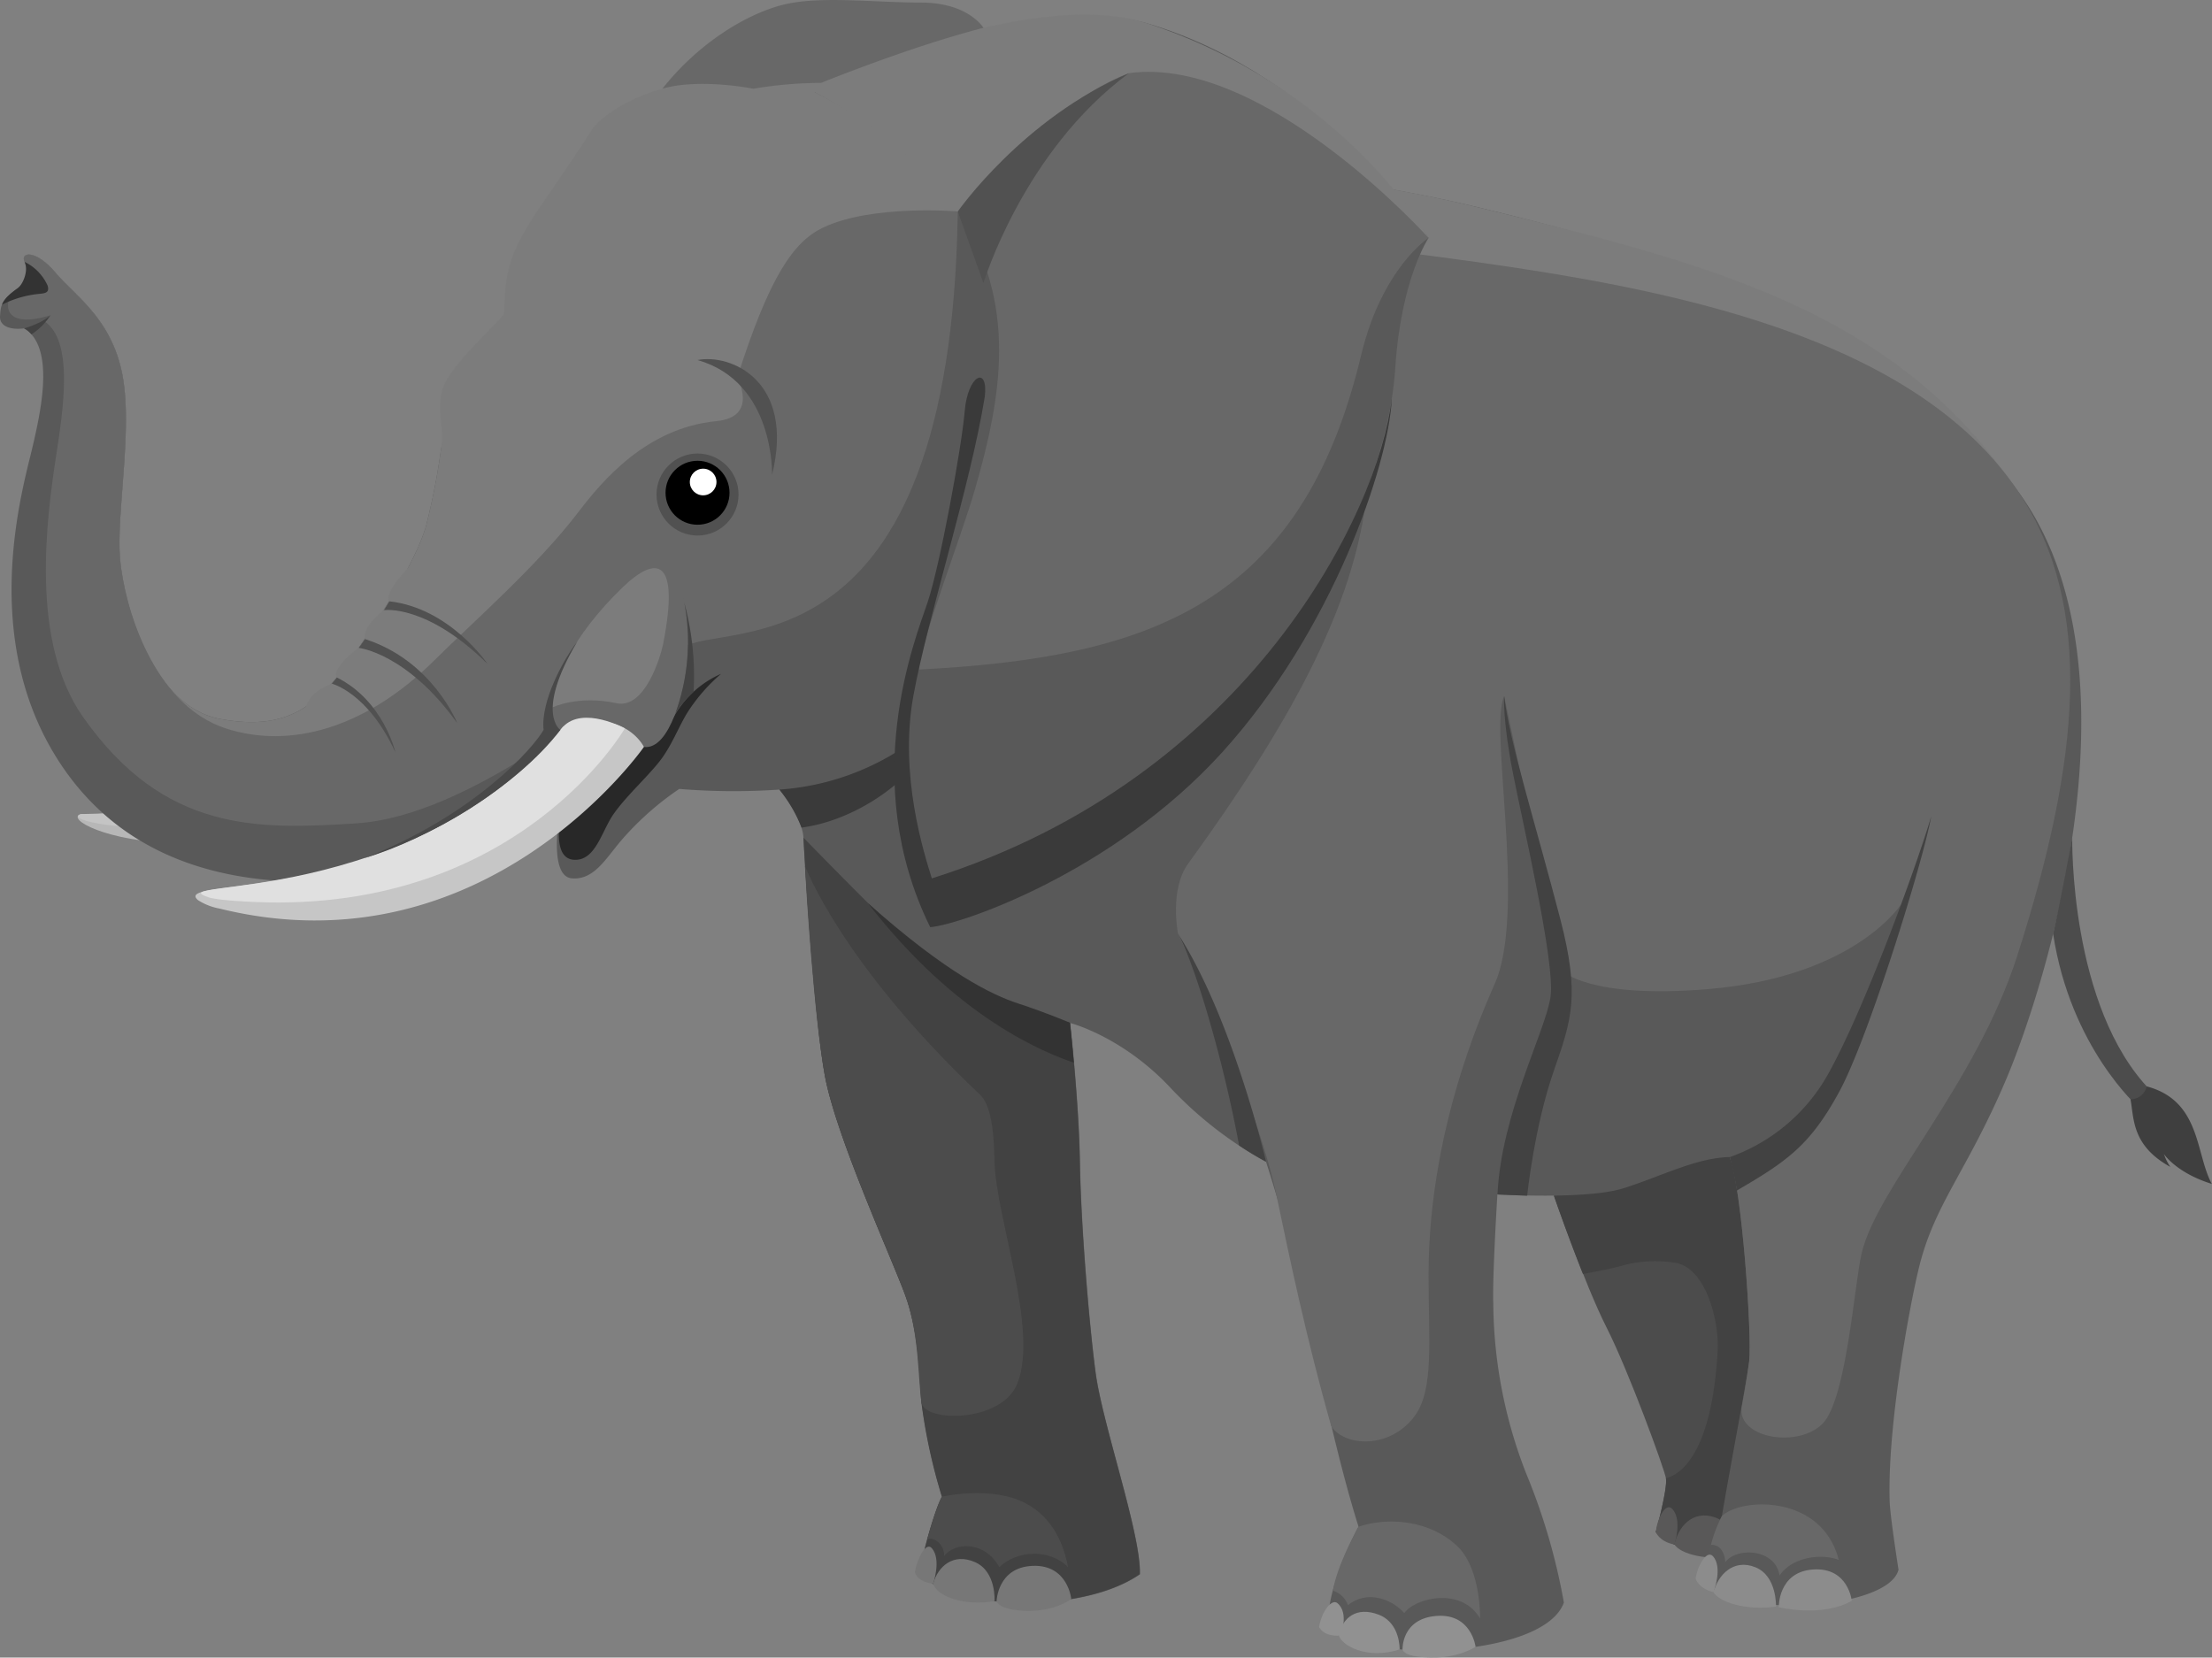 <svg xmlns="http://www.w3.org/2000/svg" width="500" height="374.7" viewBox="0 0 500 374.7">
  <rect x="0" y="0" width="500" height="374.7" fill="#808080" stroke="none"/>
  <defs>
    <style>
      .cls-1 {
        fill: #4c4c4c;
      }

      .cls-2 {
        fill: #424242;
      }

      .cls-3 {
        fill: #595858;
      }

      .cls-4 {
        fill: #b7b7b7;
      }

      .cls-5 {
        fill: #c4c4c4;
      }

      .cls-6 {
        fill: #595959;
      }

      .cls-7 {
        fill: #7c7c7c;
      }

      .cls-8 {
        fill: #686868;
      }

      .cls-9 {
        fill: #333;
      }

      .cls-10 {
        fill: #282828;
      }

      .cls-11 {
        fill: #3a3a3a;
      }

      .cls-12 {
        fill: #515151;
      }

      .cls-13 {
        fill: #fff;
      }

      .cls-14 {
        fill: #777;
      }

      .cls-15 {
        fill: #919191;
      }

      .cls-16 {
        fill: #8c8c8c;
      }

      .cls-17 {
        fill: #c6c6c6;
      }

      .cls-18 {
        fill: #e0e0e0;
      }

      .cls-19 {
        fill: #494949;
      }

      .cls-20 {
        fill: #444;
      }

      .cls-21 {
        fill: #3f3f3f;
      }
    </style>
  </defs>
  <title>Elephant</title>
  <g id="Слой_2" data-name="Слой 2">
    <g id="Lager_1" data-name="Lager 1">
      <g>
        <path class="cls-1" d="M351.27,270.29s6.94,20.08,11.88,29.8,13,31.77,13.42,34.08-2.27,12.16-2.27,12.16,6.47,9,35.5,3.09c3.09-20.82-10.1-94.82-10.1-94.82S368.08,260.54,351.27,270.29Z"/>
        <path class="cls-2" d="M376.56,334.18c0-.22,10.18-.69,11.7-28.92.35-6.57-2.64-18.86-9.77-19.82a28.29,28.29,0,0,0-11.68.62c-2.94.88-9,1.93-9,1.93-3.51-8.81-6.58-17.69-6.58-17.69,16.81-9.75,48.43-15.7,48.43-15.7s13.19,74,10.1,94.82c-29,5.92-35.5-3.09-35.5-3.09S377,336.49,376.56,334.18Z"/>
        <path class="cls-3" d="M392.76,351.64s-.08-6.91-5.14-8.64-8.34,2.22-9.12,6.15C379.78,351.23,385.84,353,392.76,351.64Z"/>
        <path class="cls-3" d="M378.49,349.15s1.87-5.68-.54-8.09c-1.58-1.57-3.5,2.7-3.65,5.27C374.29,346.33,375,348.48,378.49,349.15Z"/>
        <g>
          <path class="cls-4" d="M84.32,164.73s-24.37,21.4-66,19.3C11.12,186,55.38,205.38,105,166.6,92.94,165.57,84.32,164.73,84.32,164.73Z"/>
          <path class="cls-5" d="M84.32,164.73s-26.51,18.83-66,19.3c-7.16,1.94,41.77,11.65,77.05-18.27Z"/>
        </g>
        <path class="cls-6" d="M219.44,31.69s71.68,4.82,113.94,15,94.39,25,123.07,64.78,5.86,111.82-3.09,132.79-16.27,28.07-19.74,42.88c-2.37,10.09-7,35.92-6.48,52.28.12,3.48,2,15.42,2,15.42-2.31,9.25-38,11.1-43.53,2.62a33.17,33.17,0,0,1,3.6-14.74c2.63-15.25,5.64-30.64,6.16-34.93.69-5.78-1.61-39-4.39-46.23-7.56.15-15.66,4.43-24,7.05S338.47,270,338.47,270s-1.16,18.81-.93,24.6a107.53,107.53,0,0,0,7.4,38.4,140.47,140.47,0,0,1,8.56,29.27c-4.63,12.83-46.44,13.64-53.36,5.51-.27-9.68,6.94-22.67,6.94-22.67-5.09-16.17-9.75-38.78-12.11-50-3.24-15.5-8.79-32.46-8.79-32.46a87.61,87.61,0,0,1-21.28-16.4c-11-11.94-23-15-23-15s2,17.61,2.23,31.49,2,35.86,3.55,47.58,10.33,36.63,10,45.57c-13.94,9.64-44.62,7.63-49.64-.5.31-3.7,3.45-14.54,4.91-17a128.36,128.36,0,0,1-4.63-21.28c-.46-5.24-.46-15.58-3.7-24.37S189,256.91,186.47,243.26s-4.63-49.39-4.86-53.9-5.44-10.87-5.44-10.87a150.12,150.12,0,0,1-22.63-.15,66.63,66.63,0,0,0-12.55,11c-3.86,4.32-6.49,9.67-11.74,9.21s-2.93-14.22-2.47-15.61c-3.55,1.85-23.83,13.65-46,15.81S29.08,198,12.42,170.69s-7.56-59.22-5.24-68.94,5.09-23.13-1.62-27.53c-3.62.46-5.71-.69-5.55-2.78s.08-3.39,3.62-6S6,60.67,5.44,58.82s2.78-2.31,7.17,2.89,12.49,10.24,15,22.73-1.39,31.69-.46,42,7.06,33.2,22.67,36.09,22.33-3.35,30.19-14.57,14.46-22.44,16.31-29.15a153.74,153.74,0,0,0,3.35-17.12c.85-5,3.7-7.17,4.86-12.26s9.72-10.49,13-14.34c.46-8-1.47-13.34,6.71-25.22s12.27-15.65,15.5-18c7.19-5.34,14.57-13.19,36.44-3C184.39,27.07,200.24,15.5,219.44,31.69Z"/>
        <path class="cls-2" d="M241.85,231.2s2,17.61,2.23,31.49,2,35.86,3.55,47.58,10.33,36.63,10,45.57c-13.94,9.64-44.62,7.63-49.64-.5.31-3.7,3.45-14.54,4.91-17a128.36,128.36,0,0,1-4.63-21.28c-.46-5.24-.46-15.58-3.7-24.37S189,256.91,186.47,243.26s-4.63-49.39-4.86-53.9c0,0,20.32,20.88,27.37,27.14C218.63,225.06,241.85,231.2,241.85,231.2Z"/>
        <path class="cls-1" d="M209.58,348c1.08-3.89,2.53-8.29,3.35-9.66,0,0,11.2-2.63,19,1.54,6.2,3.29,8.59,9.5,9.49,14.39-4.15-4.29-11.67-3.79-15.54,0-3.41-6.18-10.24-5.55-12.47-2.52C213.48,348.87,210.76,347.25,209.58,348Z"/>
        <path class="cls-1" d="M221.56,247.5c3,2.82,3.12,11.12,3.24,15.11.38,12.94,10,38,5.16,50.16-3.55,8.87-21,8.81-21.67,4.28-.8-5.2-.46-15.58-3.7-24.37S189,256.91,186.47,243.26s-4.3-43.06-4.53-47.57C181.95,195.68,189.94,217.58,221.56,247.5Z"/>
        <path class="cls-7" d="M3.63,65.43C7.18,62.81,6,60.67,5.44,58.82s2.78-2.31,7.17,2.89,12.49,10.24,15,22.73-1.39,31.69-.46,42,7.06,33.2,22.67,36.09,22.33-3.35,30.19-14.57,14.46-22.44,16.31-29.15a153.74,153.74,0,0,0,3.35-17.12c.85-5-.93-8.17.23-13.26s10.72-13.5,14-17.35c.46-8,0-12.37,8.13-24.24s9.62-14.17,11.78-17.56S150.44,15,170.28,20.06c8.21-1.73,30-4.57,49.16,11.63,0,0,71.71,4.71,113.94,15C384.74,59.2,427.29,69.61,454.59,109a34.69,34.69,0,0,1,4.33,9.14H318.41c-5.84-26.59-32.3-55.8-101.9-70.29L185.08,76.57c2,45.09-28.17,55.69-36.69,63.1-13.11,11.41-48.22,35.27-70.43,37.43S36.83,171.31,26.38,151c-7.19-14-3.83-41.44-2.89-56.45C25.34,64.89,3.63,65.43,3.63,65.43Z"/>
        <path class="cls-8" d="M307.08,345.13c7.67-2.54,16.93-.94,22.48,4.55,5.23,5.17,5,16.19,5,16.19-4.28-7.28-14.75-4.62-17.14-1.21a10.7,10.7,0,0,0-6.11-3.47,8,8,0,0,0-6.61,1.67,5.43,5.43,0,0,0-3.4-3.29C302,355.51,304.15,350.55,307.08,345.13Z"/>
        <path class="cls-8" d="M1.89,68.2s-.31-.61,2.16-2.57c3.46-2.74,1.92-5,1.39-6.81s2.78-2.31,7.17,2.89,12.49,10.24,15,22.73-1.39,31.69-.46,42,7.29,32.85,23.94,38.24c14.42,4.67,31.54,0,47-15.32,8.84-8.78,23.4-21.47,32.62-33.57,5.45-7.15,15.45-19.06,31.23-20.59,9.66-.93,4.7-9.83,4.7-9.83C174,62.2,179.48,54.6,186,51.47c11.11-5.32,30.5-3.67,30.5-3.67-1.58,105.93-52.88,92.34-62.25,98.62-17.38,11.64-48,38.07-73.81,39.71-22.27,1.41-43.3,2.08-61.69-24.08-12-17.12-8.27-44.58-6-59.45,1.5-9.88,4-25.64-2.76-30l1.48-1.35C4.11,73.52,1.27,71.59,1.89,68.2Z"/>
        <path class="cls-8" d="M415.62,352.61c-3.86-1.46-10.44-.74-13.36,3.54-1.05-6.25-9.89-6.36-12.28-3,0,0-.07-4-3.23-3.94a29.77,29.77,0,0,1,2.48-6.51C393.73,338.45,411.89,337.89,415.62,352.61Z"/>
        <path class="cls-8" d="M308.29,116.39C310.63,102.3,216.5,47.8,216.5,47.8s65.67,4.13,117,11.4c43.06,6.09,99.34,16.49,122.94,52.27,16.92,25.66,13.85,60.06-.5,104.71-9.31,29-31.66,52.3-35.13,67.1-1.68,7.15-3.41,32.95-8.8,38.5s-18.73,3.45-18.38-3.25c0,0,1.33-7.33,1.74-10.73.69-5.78-1.61-39-4.39-46.23,0,0,20.13,8.18,38.78-57.21,0,0-10.34,16.45-43.65,19.23-27.09,2.26-33-4.16-33-4.16L340,157.35c-3.39,7.32,4.63,46.12-1.54,63.62-1.09,3.08-15.55,31.77-15.55,67.24,0,14.85,1.27,25.88-3.11,31.85-5.55,7.56-15.83,7-18.88,2.36-5.62-19.74-9.52-38.52-12.37-52.13-4.64-22.21-22.27-59.2-22.27-59.2s-2-10,2.31-15.89C292.75,162,304.69,138.07,308.29,116.39Z"/>
        <path class="cls-9" d="M5.56,59.2a10.93,10.93,0,0,1,5.21,5.38c.46,1.58-.53,1.72-1.89,1.85A23.64,23.64,0,0,0,.45,68.87c.63-1.61,2.2-2.73,3.59-3.76C5.25,64.22,6.49,61.07,5.56,59.2Z"/>
        <path class="cls-2" d="M5.42,74.24s4.1-1.14,6-3a14.19,14.19,0,0,1-4.32,4.35A5.3,5.3,0,0,0,5.42,74.24Z"/>
        <path class="cls-10" d="M163,152.32a22.54,22.54,0,0,0-10.43,9.29c-2.53,4.45-8.73,8.72-25.07,19-.35,1.58-3.46,13.32,2.17,13.74,4.9.37,6.27-6.32,8.93-10.19s7-7.82,10-11.45c3.19-3.8,4.66-8.29,6.93-11.86A39.54,39.54,0,0,1,163,152.32Z"/>
        <path class="cls-9" d="M241.85,231.2s-5.24-2.25-11.71-4.36c-5.84-1.91-16.14-6.79-34-22.73,20.33,26.32,40.29,33.92,46.57,36.12C242.33,235.36,241.85,231.2,241.85,231.2Z"/>
        <path class="cls-11" d="M218.05,142.28s-2.51,19.47-15.31,27.65a57.85,57.85,0,0,1-26.57,8.56,31.27,31.27,0,0,1,5,8.59C196,185.19,218.63,170.73,218.05,142.28Z"/>
        <path class="cls-2" d="M391,261.57A41.17,41.17,0,0,0,413.11,243c8.17-14.5,20.05-47,23.44-58.53-1.85,10.33-14.19,50.16-20.82,62.35s-11.9,15.74-23.14,22.31C392.2,266.35,391,261.57,391,261.57Z"/>
        <path class="cls-2" d="M286.18,262.61s-7.52-32.32-19.89-51.51c3.67,6.62,10.11,27.88,13.8,47.85A70,70,0,0,0,286.18,262.61Z"/>
        <path class="cls-2" d="M340,157.35s-.38,5.28,1.93,17.14,9.64,43.09,8.56,50.8-11.15,26.38-12,44.73l6.71.28s1.62-15.7,6.09-28.43c4-11.41,5.83-17,1.43-34C346.82,185.19,341.16,167.53,340,157.35Z"/>
        <path class="cls-12" d="M174.52,107.34s.62-21-16.85-25.95C165.11,79.91,179.76,86,174.52,107.34Z"/>
        <circle class="cls-12" cx="157.67" cy="111.79" r="9.27"/>
        <circle cx="157.67" cy="111.39" r="7.23"/>
        <circle class="cls-13" cx="158.94" cy="108.96" r="3.01"/>
        <path class="cls-14" d="M242.15,361.46s-.75-7.81-8.73-7.49-8.15,8-8.15,8,.25.95,2.15,1.53C230.49,364.45,237.45,364.79,242.15,361.46Z"/>
        <path class="cls-14" d="M224.8,361.95s.46-6.72-4.45-8.84-8.33,1-9.43,4.89C211.71,360.74,217.67,363.17,224.8,361.95Z"/>
        <path class="cls-14" d="M210.92,358s1.93-5.41-.27-8c-1.44-1.7-3.48,2.81-3.84,5.36C206.81,355.35,207.06,357.54,210.92,358Z"/>
        <path class="cls-15" d="M333.54,372.29s-.9-7.63-8.86-7-7.65,7.6-7.65,7.6.19,1.21,3.43,1.6S328.84,375,333.54,372.29Z"/>
        <path class="cls-15" d="M316.37,372.87s.22-6-4.77-7.88-8.05.68-9,4.56C303.09,371.94,308.93,375.25,316.37,372.87Z"/>
        <path class="cls-15" d="M303,369.74s2.07-5.09-.72-7.36c-1.22-1-3.52,1.79-4.11,5.4C298.16,367.79,299,370,303,369.74Z"/>
        <path class="cls-16" d="M418.57,361.87s-.76-7.62-8.73-7.08-7.77,8.53-7.77,8.53S411.89,365.71,418.57,361.87Z"/>
        <path class="cls-16" d="M401.44,363.18s.29-6.91-4.67-8.9-8.44,1.77-9.44,5.65C388.51,362.07,394.46,364.16,401.44,363.18Z"/>
        <path class="cls-16" d="M387.32,359.92s2.17-5.57-.11-8.11c-1.49-1.66-3.63,2.51-3.93,5.07C383.29,356.88,383.85,359.06,387.32,359.92Z"/>
        <g>
          <path class="cls-6" d="M184,20.73S232.24-2.7,259.36,5.29c40,11.78,63.56,48.49,63.56,48.49s-6.2,9.07-7.53,29.37c-2.62,40-40.26,96.29-104.75,115.41-10.15-30.24-4.58-42.06,2.62-62.92,0,0,5.72-14.15,9-25.64C231.14,79.41,236.25,48,184,20.73Z"/>
          <path class="cls-7" d="M182.69,20.06S232.48-3.57,259.36,5.29c44.8,14.77,63.56,48.49,63.56,48.49s-22.78,2-27.48,21.75l-68.17,47.19C236.11,92.14,235,47.31,182.69,20.06Z"/>
          <path class="cls-8" d="M220.36,110.7c6-20.8,9.89-42.15-3.85-62.81.2-.21,20.4-24.58,38.66-31.35,30.54-4.2,67.73,37.24,67.73,37.24s-10.55,6.85-15.25,26.58c-13.46,56.45-48,68.34-100,71C208.68,143.32,217,122.19,220.36,110.7Z"/>
          <path class="cls-8" d="M222.3,6.3S218.95.58,208.14.58s-23.27-1.64-31.62.62S157.67,10,149.72,20.06c8.48-2.46,20.56,0,20.56,0a93.28,93.28,0,0,1,15.33-1.32S205.75,10.52,222.3,6.3Z"/>
        </g>
        <path class="cls-11" d="M314.57,90.29c-2.94,25-31.89,85.55-103.94,108.27-1.84-5.87-7.41-23.4-4.18-41.21S219.32,110,222.6,89.67c.83-7.11-3.84-5-4.54,3.29s-5.6,34.86-8.38,43.18-15.77,40.19.58,73.45c6.34-.42,41.09-12.07,66-39.52,25.09-27.68,37.55-64.93,38.34-79.78Z"/>
        <path class="cls-12" d="M216.5,47.8s14.78-21.16,38.69-31.26C231.28,34.2,222.3,64,222.3,64Z"/>
        <g>
          <path class="cls-8" d="M155.27,149.72c-.51,5.93-3.77,19.9-9.72,19.13,0,0-4.83-4.12-7.61-4.72-8.75-1.9-11.27.9-11.27.9-6.2-5.45,3.29-21.82,15.11-33.24C149.41,124.43,157,130,155.27,149.72Z"/>
          <path class="cls-7" d="M149.91,145.51c-.51,2.64-4.07,14.89-10.58,13.45h0c-8.75-1.9-14.58,1-14.58,1,.49-6,4.19-15.79,16-27.2C148.41,125.42,153.7,126.08,149.91,145.51Z"/>
          <path class="cls-17" d="M145.55,168.85s-35.78,51.41-96,36.52a13.39,13.39,0,0,1-4.78-1.88c-6.87-5.77,48.3,2.76,82.49-39.19C141.18,159.72,145.55,168.85,145.55,168.85Z"/>
          <path class="cls-18" d="M141.24,164.66s-24,41.7-83.47,39.25c-2.26-.09-8.71-.41-10.65-1.07-12.37-4.22,46.13,2.76,80.14-38.54C131.84,159.48,141.24,164.66,141.24,164.66Z"/>
          <path class="cls-19" d="M126.67,165s-5.8-3.74,3.77-19.88c-2.89,3.67-8.27,13.29-7.57,19.87-2.21,4-15.62,19.29-40.53,29C96.71,189.75,116.68,178.08,126.67,165Z"/>
          <path class="cls-20" d="M152.66,161.24a47,47,0,0,0,2-25.07,63.59,63.59,0,0,1,2.12,20.2A26.2,26.2,0,0,0,152.66,161.24Z"/>
        </g>
        <path class="cls-12" d="M110.23,150.11S101.74,137.47,88,135.93l-1.21,2S96.37,136.45,110.23,150.11Z"/>
        <path class="cls-12" d="M103.35,163.46s-5.56-14.1-20.86-19l-1.39,2S92,147.64,103.35,163.46Z"/>
        <path class="cls-12" d="M89.38,170.08s-2.64-11.64-13.23-16.93L75,154.55S83.14,156.5,89.38,170.08Z"/>
        <path class="cls-7" d="M86.75,137.88s-5,3.85-4.25,6.53C89.15,144.47,86.75,137.88,86.75,137.88Z"/>
        <path class="cls-7" d="M81.11,146.43s-6.16,4.37-5,6.72C81,153.19,81.11,146.43,81.11,146.43Z"/>
        <path class="cls-7" d="M88,135.93s-1.75-1.18,4.39-7.7C94.28,131.9,88,135.93,88,135.93Z"/>
        <path class="cls-7" d="M75,154.55s-5,1.68-5.74,5.14C69.8,162.3,74.94,155.9,75,154.55Z"/>
        <path class="cls-1" d="M468.41,189.35s-.73,38.3,17.74,57.2l-2.73,3.78S468,236.86,464.09,211.1C465.64,204.43,468.41,189.35,468.41,189.35Z"/>
        <path class="cls-21" d="M485.24,245.58a3.73,3.73,0,0,1-3.66,2.92c.8,4.25.22,10.46,9,15.28a11.45,11.45,0,0,1-1.44-2.89s2.8,4.25,10.82,6.74C496.23,260.83,497.55,248.86,485.24,245.58Z"/>
      </g>
    </g>
  </g>
</svg>
